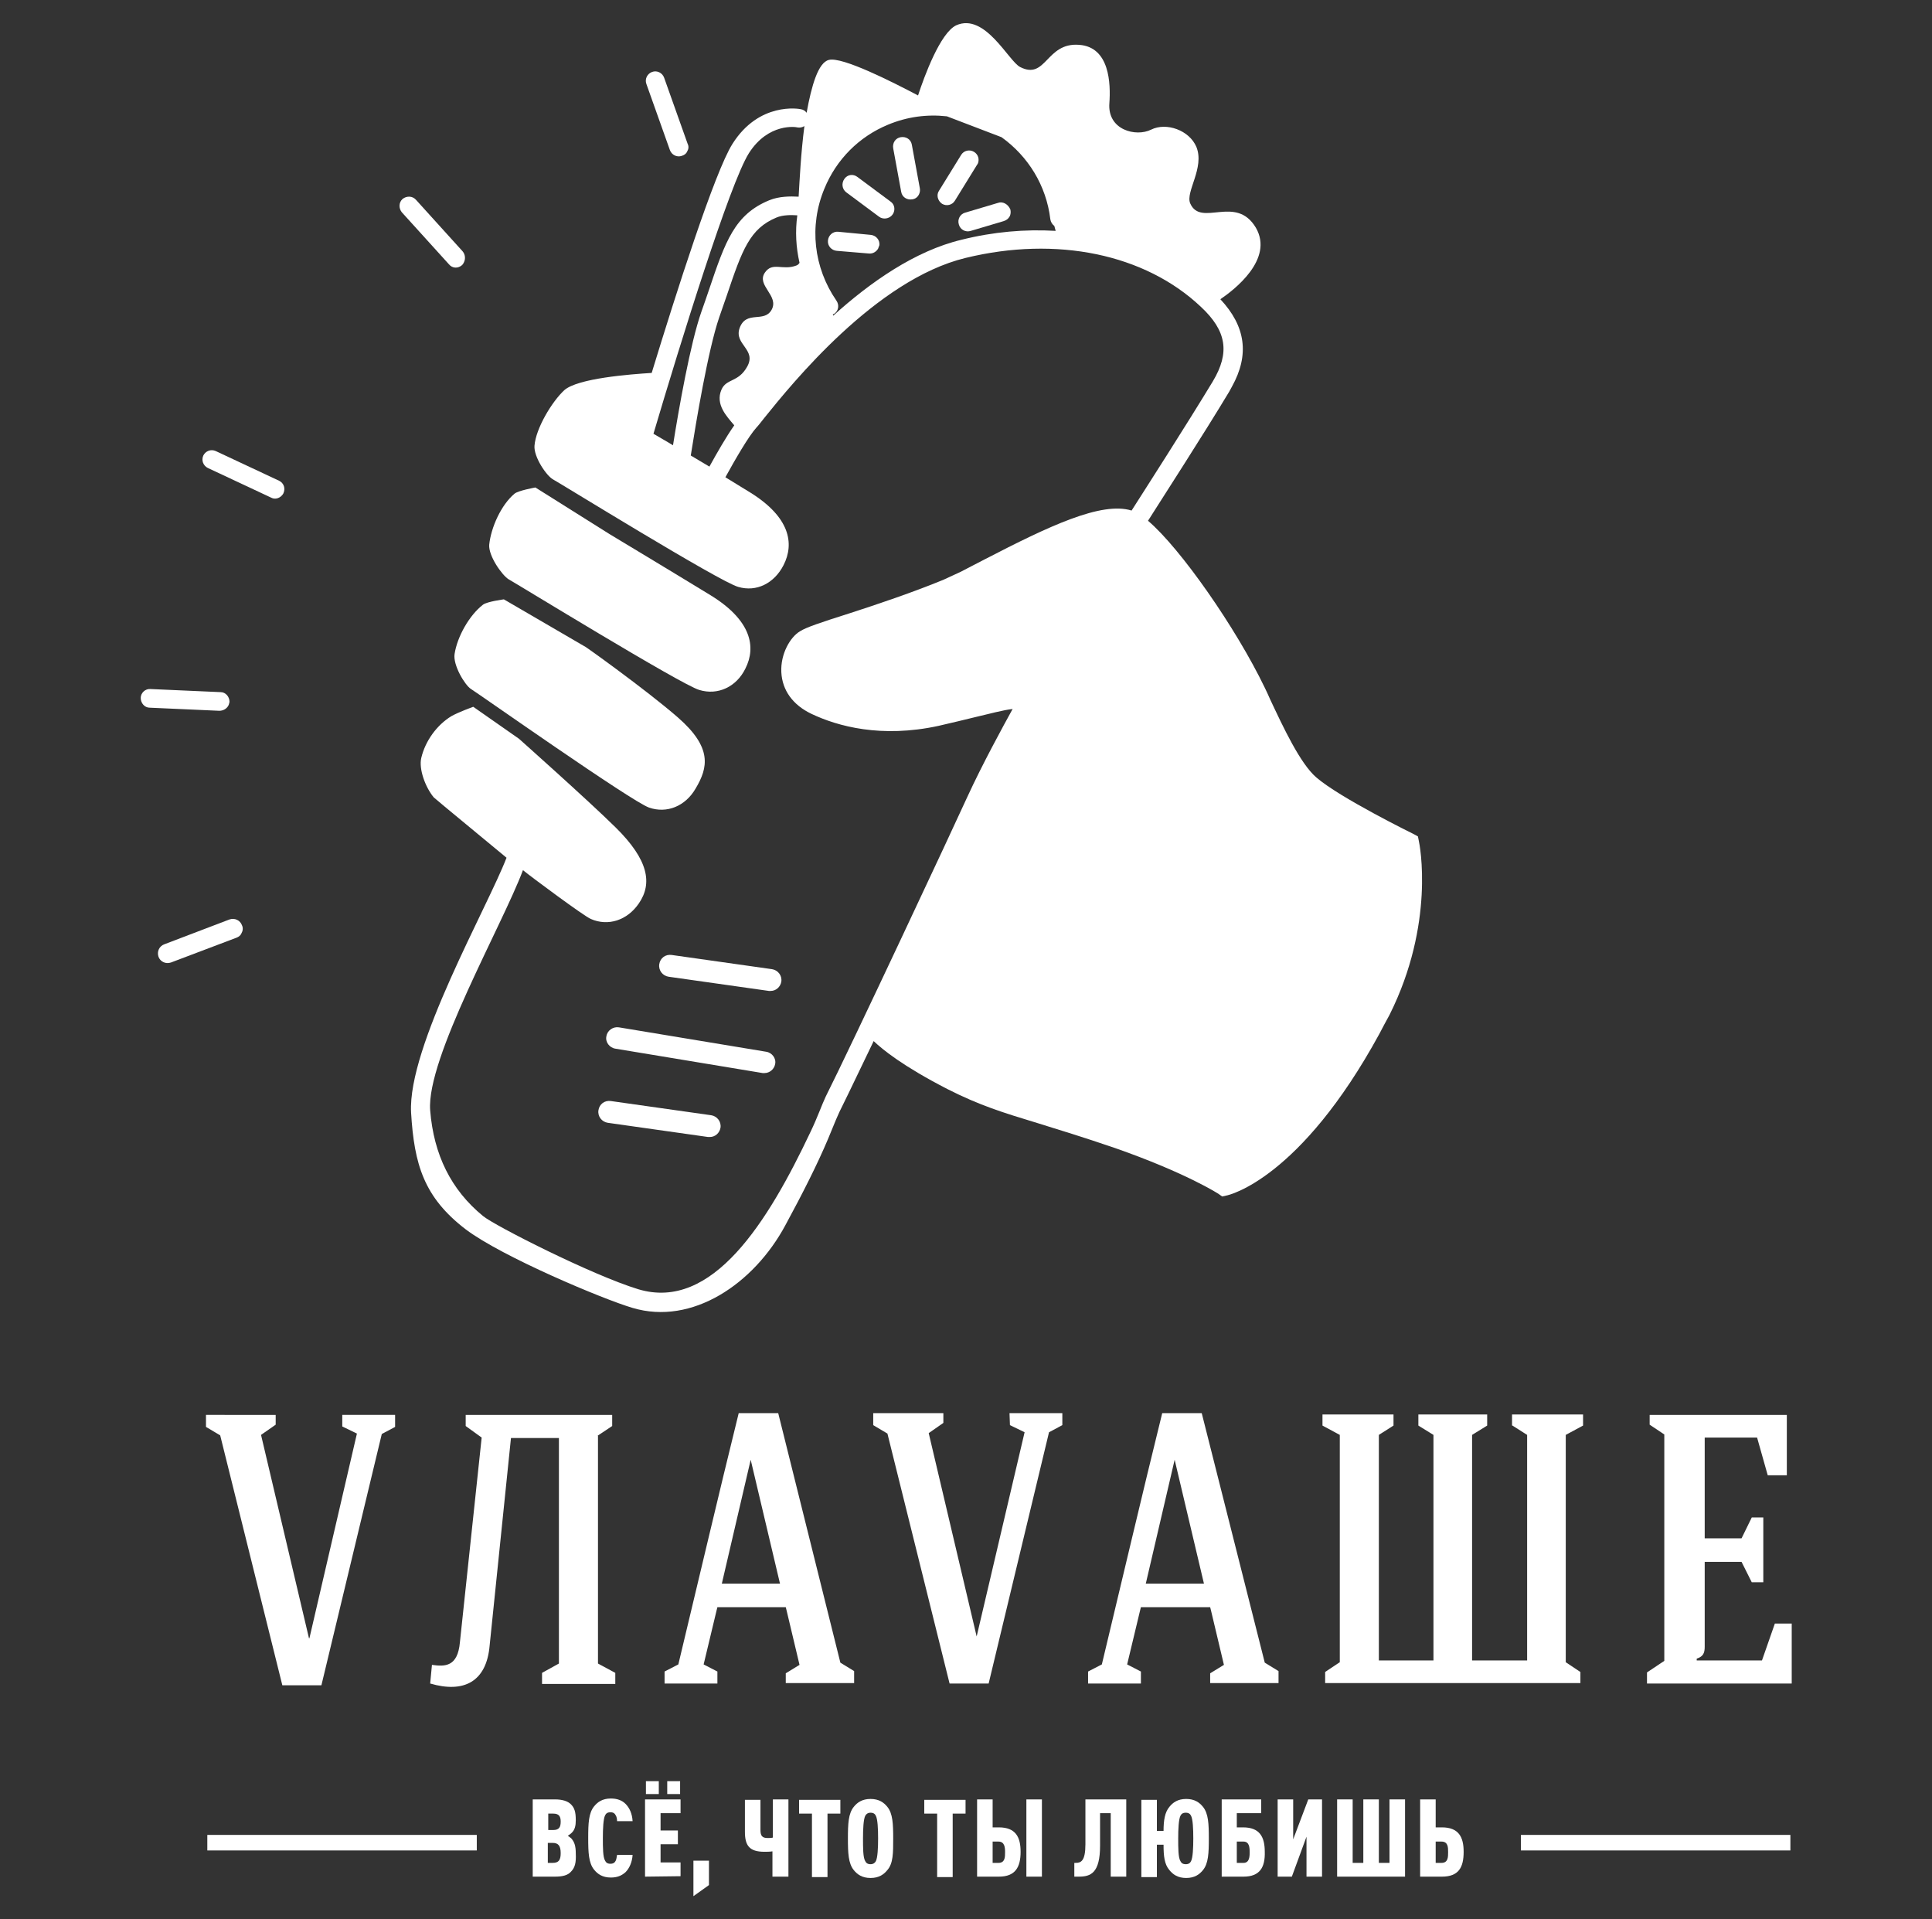 <?xml version="1.0" encoding="UTF-8"?> <!-- Generator: Adobe Illustrator 25.4.0, SVG Export Plug-In . SVG Version: 6.00 Build 0) --> <svg xmlns="http://www.w3.org/2000/svg" xmlns:xlink="http://www.w3.org/1999/xlink" id="Layer_1" x="0px" y="0px" viewBox="0 0 435.2 432.3" style="enable-background:new 0 0 435.2 432.3;" xml:space="preserve"><rect x="0" y="0" width="435.2" height="432.3" fill="#333333" stroke="none"/> <style type="text/css"> .st0{fill:#FFFFFF;} </style> <g> <g> <g> <path class="st0" d="M77.1,321.3l3.3,1.6L69.7,369h-0.1l-10.8-45.8l3.3-2.3v-2.2H46.4v2.7l3.2,1.9l14,56.3h8.8L86,323l3-1.6v-2.7 H77.1V321.3z M134.6,323.4l3.3-2.2v-2.5h-33v2.5l3.6,2.6l-4.9,46.1c-0.5,5.6-3.4,5.5-6.3,5.1l-0.4,4.2c7.5,2.2,12.7-0.3,13.4-8.6 l4.8-46.7h10.8v50.8l-3.8,2.1v2.5h16.5v-2.5l-3.9-2.1v-51.3H134.6z M175.3,318.3h-8.9c-4.4,17.8-9.3,38.7-13.6,56.6l-3.1,1.6v2.7 h11.9v-2.7l-3.1-1.6l2.9-12.1l0.2-0.8H177l0.2,0.8l2.9,12.2l-3.1,1.9v2.2h15.4v-2.7l-3.1-1.9L175.3,318.3z M169.1,328.8 L169.1,328.8l6.6,27.9h-13.1L169.1,328.8z M227.5,321l3.3,1.6l-10.8,46l0,0l-10.8-45.8l3.3-2.3v-2.2h-15.8v2.7l3.2,1.9l14,56.3 h8.8l13.6-56.6l3-1.6v-2.7h-11.9L227.5,321L227.5,321z M340.7,321.1l3.3,2.1V374h-12.4v-50.8l3.4-2.1v-2.5h-15.5v2.5l3.4,2.1V374 h-12.3v-50.8l3.3-2.1v-2.5h-16v2.5l3.9,2.1v51.2l-3.3,2.2v2.5H356v-2.5l-3.3-2.2v-51.2l3.9-2.1v-2.5h-16v2.5H340.7z M270.7,318.3 h-8.9c-4.4,17.8-9.3,38.7-13.6,56.6l-3.1,1.6v2.7H257v-2.7l-3.1-1.6l2.9-12.1l0.2-0.8h15.6l0.2,0.8l2.9,12.2l-3.1,1.9v2.2H288 v-2.7l-3.1-1.9L270.7,318.3z M264.6,328.8L264.6,328.8l6.6,27.9h-13.1L264.6,328.8z M403.6,379.2H371v-2.5l3.9-2.6v-51l-3.3-2.2 v-2.2h30.9v13.6h-4.3l-2.4-8.5H384v22.7h8.3l2.3-4.7h2.6v14.6h-2.6l-2.3-4.6H384v19.1c0,1.4-0.3,2.2-1.8,2.7v0.4h14.7l2.9-8.3 h3.8L403.6,379.2L403.6,379.2z"></path> </g> <g> <g> <g> <path class="st0" d="M128.6,421.6c-0.7,0.8-1.9,1.1-3.6,1.1h-5v-17.4h5c1.7,0,2.9,0.4,3.6,1.1c0.8,0.8,1.1,1.7,1.1,3.6 c0,1.2-0.2,2.2-1,2.9c-0.2,0.2-0.5,0.4-0.8,0.6c0.3,0.2,0.6,0.4,0.8,0.6c0.7,0.8,1,1.7,1,3.4 C129.8,419.6,129.5,420.7,128.6,421.6z M124.6,408.5h-1.1v3.7h1.1c1.3,0,1.7-0.6,1.7-1.9C126.3,409.1,125.9,408.5,124.6,408.5z M124.5,415.1h-1.1v4.5h1.1c1.4,0,1.8-0.7,1.8-2.2C126.3,415.8,125.8,415.1,124.5,415.1z"></path> </g> <g> <path class="st0" d="M140.9,421.7c-0.9,0.8-1.9,1.2-3.3,1.2c-1.9,0-3-0.8-3.8-1.8c-1.2-1.5-1.3-3.8-1.3-7.1 c0-3.3,0.1-5.6,1.3-7.1c0.8-1,1.9-1.8,3.8-1.8c1.4,0,2.5,0.4,3.3,1.2c0.9,0.9,1.5,2.2,1.6,3.9H139c0-0.5-0.1-1-0.3-1.3 c-0.2-0.4-0.5-0.7-1.2-0.7s-1,0.3-1.2,0.7c-0.4,0.8-0.5,3-0.5,5.1s0,4.3,0.5,5.1c0.2,0.4,0.5,0.7,1.2,0.7s1-0.3,1.2-0.7 c0.2-0.4,0.2-0.9,0.3-1.3h3.5C142.4,419.4,141.8,420.8,140.9,421.7z"></path> </g> <g> <path class="st0" d="M145.3,422.7v-17.4h8v3.1h-4.5v3.9h3.9v3.1h-3.9v4.1h4.5v3.1L145.3,422.7L145.3,422.7z M145.5,404.1v-2.9 h2.9v2.9H145.5z M150.3,404.1v-2.9h2.9v2.9H150.3z"></path> </g> <g> <path class="st0" d="M156.2,427.1v-8h3.5v5.5L156.2,427.1z"></path> </g> <g> <path class="st0" d="M174,422.7V417c-0.6,0.1-1.2,0.1-1.8,0.1c-3.4,0-4.4-1.4-4.4-4.5v-7.2h3.5v6.8c0,1.3,0.4,1.8,1.6,1.8 c0.5,0,0.8,0,1.2-0.1v-8.6h3.5v17.4L174,422.7L174,422.7z"></path> </g> <g> <path class="st0" d="M186.4,408.5v14.3h-3.5v-14.3H180v-3.1h9.3v3.1H186.4z"></path> </g> <g> <path class="st0" d="M199.9,421.2c-0.8,1-1.9,1.8-3.8,1.8s-3-0.8-3.8-1.8c-1.2-1.5-1.3-3.8-1.3-7.1c0-3.3,0.1-5.6,1.3-7.1 c0.8-1,1.9-1.8,3.8-1.8s3,0.8,3.8,1.8c1.2,1.5,1.3,3.8,1.3,7.1C201.2,417.4,201.2,419.7,199.9,421.2z M197.3,409 c-0.2-0.4-0.5-0.7-1.2-0.7c-0.6,0-1,0.3-1.2,0.7c-0.4,0.8-0.5,3-0.5,5.1s0,4.3,0.5,5.1c0.2,0.4,0.5,0.7,1.2,0.7 c0.6,0,1-0.3,1.2-0.7c0.4-0.8,0.5-3,0.5-5.1C197.8,411.9,197.7,409.8,197.3,409z"></path> </g> <g> <path class="st0" d="M214.6,408.5v14.3h-3.5v-14.3h-2.9v-3.1h9.3v3.1H214.6z"></path> </g> <g> <path class="st0" d="M225,422.7h-4.9v-17.4h3.5v6.3h1.4c3.8,0,4.9,2.2,4.9,5.5C229.9,420.6,228.7,422.7,225,422.7z M224.9,414.8h-1.3v4.8h1.3c1.5,0,1.5-1.3,1.5-2.4C226.4,416.1,226.3,414.8,224.9,414.8z M231.2,422.7v-17.4h3.5v17.4H231.2z"></path> </g> <g> <path class="st0" d="M250.2,422.7v-14.3h-2.4v7.3c0,6.2-2.1,7-4.8,7h-1v-3.1h0.3c1.2,0,2.2-0.4,2.2-4.2v-10.1h9.2v17.4 L250.2,422.7L250.2,422.7z"></path> </g> <g> <path class="st0" d="M271,421.2c-0.8,1-1.9,1.8-3.8,1.8s-3-0.8-3.8-1.8c-1.1-1.3-1.3-3.1-1.3-5.7h-1.5v7.3h-3.5v-17.4h3.5v7 h1.5c0-2.4,0.3-4.2,1.3-5.4c0.8-1,1.9-1.8,3.8-1.8s3,0.8,3.8,1.8c1.2,1.5,1.3,3.8,1.3,7.1C272.3,417.4,272.2,419.7,271,421.2z M268.3,409c-0.2-0.4-0.5-0.7-1.2-0.7s-1,0.3-1.2,0.7c-0.4,0.8-0.5,3-0.5,5.1s0,4.3,0.5,5.1c0.2,0.4,0.5,0.7,1.2,0.7 s1-0.3,1.2-0.7c0.4-0.8,0.5-3,0.5-5.1C268.8,411.9,268.7,409.8,268.3,409z"></path> </g> <g> <path class="st0" d="M280.1,422.7h-4.9v-17.4h8.9v3.1h-5.5v3.2h1.4c3.8,0,4.9,2.2,4.9,5.5C285,420.6,283.8,422.7,280.1,422.7z M280.1,414.8h-1.5v4.8h1.5c1.3,0,1.4-1.3,1.4-2.4C281.5,416.1,281.4,414.8,280.1,414.8z"></path> </g> <g> <path class="st0" d="M294.3,422.7v-9l-3.3,9h-3.2v-17.4h3.5v9l3.4-9h3.1v17.4H294.3z"></path> </g> <g> <path class="st0" d="M301.2,422.7v-17.4h3.5v14.3h2.4v-14.3h3.5v14.3h2.4v-14.3h3.5v17.4H301.2z"></path> </g> <g> <path class="st0" d="M324.8,422.7h-4.9v-17.4h3.5v6.3h1.4c3.8,0,4.9,2.2,4.9,5.5C329.7,420.6,328.6,422.7,324.8,422.7z M324.7,414.8h-1.3v4.8h1.3c1.5,0,1.5-1.3,1.5-2.4C326.2,416.1,326.2,414.8,324.7,414.8z"></path> </g> </g> <g> <rect x="46.7" y="413.3" class="st0" width="60.7" height="3.5"></rect> </g> <g> <rect x="342.6" y="413.3" class="st0" width="60.7" height="3.5"></rect> </g> </g> </g> <g> <g> <path class="st0" d="M167.9,150.6c2.5-4.9,1.3-10.9-7.8-16.5c-8.5-5.2-22.8-13.8-22.8-13.8l-16.7-10.5c0,0-3.9,0.7-4.7,1.4 c-3,2.5-5.3,7.6-5.7,11.5c-0.2,2.5,2.9,6.9,4.4,7.8c1.5,0.8,38.8,23.7,42.9,24.9C161.7,156.7,165.9,154.7,167.9,150.6z"></path> </g> <g> <path class="st0" d="M146.2,181.9c4,1.4,8.2-0.3,10.5-4.3c2.8-4.7,3.8-9.2-4-16c-7.1-6.2-21.8-16.7-21-16L113.5,135 c0,0-3.8,0.5-4.7,1.2c-3.1,2.4-5.8,7.2-6.4,11.1c-0.4,2.5,2.3,7,3.7,7.9C107.6,156.1,142.2,180.5,146.2,181.9z"></path> </g> <g> <path class="st0" d="M319.6,189.4l-0.2-1l-0.9-0.5c-0.2-0.1-16.7-8.2-22-12.8c-3.6-3.1-7.4-11.2-10.4-17.6 c-0.4-0.9-0.8-1.8-1.2-2.6c-6.5-13.5-19-31.4-26.3-37.6c3.1-4.9,12.6-19.6,18.3-29.1c0.2-0.4,0.4-0.7,0.6-1.1 c4-7.2,3.1-13.6-2.6-19.7c3.1-2.1,12.1-9,8-16.1c-4.5-7.6-12.4,0-14.8-5.5c-1.1-2.6,3.3-8,1.4-12.7c-1.6-3.8-6.8-5.6-10.2-3.9 c-3.4,1.7-9.9,0.1-9.4-6c0.3-4.3,0.1-12.6-6.8-13.1c-7.5-0.6-7.4,8-13.3,5c-2.6-1.3-7.9-12.3-14.4-9.4 c-3.6,1.7-7.2,11.5-8.6,15.8c-5.7-3-17.1-8.8-20.1-8c-2.4,0.6-3.9,5.8-5,11.9c-0.3-0.4-0.7-0.7-1.3-0.8 c-0.4-0.1-9.4-1.7-15.4,7.8c-4,6.3-12.7,33.6-18.2,51.6c-4.8,0.3-16.7,1.2-19.7,3.9c-2.8,2.6-6.4,8.6-6.7,12.5 c-0.2,2.5,2.7,6.8,4.2,7.6c1.5,0.8,37.6,23.1,41.7,24.2c4.1,1.2,8.1-0.8,10.2-4.9c2.5-4.9,1.4-10.8-7.4-16.3 c-1.6-1-3.6-2.2-5.7-3.5c2.2-4,5.2-9.2,7-11.2c0.4-0.4,1-1.2,1.8-2.2c6.2-7.7,25.1-31.1,45.3-36c20.5-5,40.4-0.9,53,11 c5.8,5.4,6.6,10.3,2.7,16.8c-5.8,9.6-15.3,24.4-18.3,29.1c-6.8-2.1-18.6,3.5-33.1,11c-2,1-3.8,2-5.4,2.8l-3.9,1.8 c-6.8,2.8-14.8,5.5-21.3,7.6c-6.3,2-9.6,3.1-11,4c-2.2,1.3-4.4,5.1-4.2,9.2c0.2,4.1,2.6,7.4,6.8,9.4c5.9,2.8,15.7,5.5,28.6,2.7 c3.1-0.7,5.9-1.4,8.4-2c3-0.7,6.3-1.6,8.3-1.8c-2.2,4-6.8,12.4-10.2,19.8c-2.9,6.4-26.4,56.6-31.9,67.5c-0.9,1.9-1.9,4.8-3.4,7.9 c-9.6,20.3-22.1,40.5-38.8,35.5c-10.5-3.2-32.5-14.4-35-16.5c-7.2-5.9-11.1-13.8-11.9-23.8c-0.9-11.7,16.3-41.8,20.9-54.1 c1.7,1.4,13.8,10.4,15.3,11c3.9,1.7,8.2,0.3,10.8-3.5c3.1-4.5,2.2-9.8-5.2-17.1c-6.4-6.3-21.8-20-21.8-20l-10.3-7.2 c0,0-3.3,1.2-4.9,2.1c-3.3,2-5.9,5.6-6.8,9.4c-0.6,2.5,0.9,6.6,2.8,8.9c0.5,0.5,13.3,11,16.4,13.6c-4.3,11.2-22.3,42.6-21.5,57.4 c0.7,11.7,2.9,19.1,12.3,26.3c8.2,6.2,31.1,15.8,37.6,17.7c13.4,4,27.3-5.4,34.4-18.6c3.8-7,7.2-13.7,9.6-19.4 c1.3-3.2,2.4-5.9,3.3-7.6c1.4-2.8,3.9-8.1,7-14.5c2,1.9,6.5,5.6,16.6,10.8c7.3,3.7,12.5,5.3,20.4,7.7c4.5,1.4,10.1,3.1,17.4,5.6 c16,5.6,23.3,10.3,23.4,10.4l0.7,0.5l0.9-0.2c0.7-0.1,16.7-3.8,34.5-36.4c0.7-1.4,1.5-2.8,2.3-4.3 C323.3,208,319.8,190.2,319.6,189.4z M179.4,59.8c-3.1,1.2-5.4-0.9-7.1,1.6c-2,2.9,3.3,5.2,1.5,8.4c-1.7,3-5.7,0-7.2,4.1 c-1.3,3.7,3.9,4.8,1.7,8.7c-2,3.6-4.7,2.6-5.8,5.2c-1.4,3.3,1.2,6,2.9,8c-1.9,2.7-4,6.4-5.6,9.3c-1.4-0.8-2.8-1.7-4.2-2.5 c1.2-7.6,3.9-23.8,6.4-31.1c0.6-1.8,1.2-3.4,1.7-4.9c3.5-10.4,5.2-15.1,11.2-17.6c1.4-0.6,3.3-0.6,4.7-0.5 c-0.5,3.6-0.3,7.2,0.5,10.7C179.9,59.5,179.7,59.7,179.4,59.8z M179.9,44.3c-1.9-0.1-4.4-0.1-6.6,0.8c-7.8,3.2-9.9,9.2-13.6,20.2 c-0.5,1.5-1.1,3.2-1.7,4.9c-2.5,7.1-5.1,21.9-6.4,30.1c-1.6-1-3.1-1.8-4.4-2.6c6.1-20.6,17.2-56.4,21.5-63.2 c4.4-6.9,10.7-5.9,10.9-5.8c0.6,0.1,1.1,0,1.6-0.3C180.4,34.5,180.1,40.9,179.9,44.3z M216.6,54c-10.5,2.5-20.6,9.6-28.9,17.1 l-0.1-0.3c0.1,0,0.2-0.1,0.3-0.1c1-0.7,1.2-2,0.5-3c-5.1-7.4-6.2-16.8-2.7-25.2c2.7-6.6,7.8-11.7,14.3-14.4 c4.3-1.8,8.8-2.4,13.3-1.9l12.3,4.7c6,4.3,10.1,10.9,11,18.5c0.1,0.6,0.4,1.1,0.9,1.5l0.3,1.1C230.9,51.6,223.8,52.2,216.6,54z"></path> </g> <g> <path class="st0" d="M188.8,52.2c-1.2-0.1-2.2,0.8-2.3,2s0.8,2.2,2,2.3l7.2,0.6c0.9,0.1,1.7-0.4,2.1-1.1c0.1-0.3,0.2-0.5,0.3-0.8 c0.1-1.2-0.8-2.2-2-2.3L188.8,52.2z"></path> </g> <g> <path class="st0" d="M190.2,40.3c-0.7,1-0.5,2.3,0.4,3l7.4,5.5c0.9,0.7,2.3,0.5,3-0.4c0.1-0.1,0.1-0.2,0.2-0.3 c0.5-0.9,0.3-2.1-0.6-2.7l-7.4-5.5C192.2,39.1,190.9,39.3,190.2,40.3z"></path> </g> <g> <path class="st0" d="M207,43.8c0.2-0.4,0.3-0.9,0.2-1.4l-1.8-9.8c-0.2-1.2-1.3-1.9-2.5-1.7c-1.2,0.2-1.9,1.3-1.7,2.5l1.8,9.8 c0.2,1.2,1.3,1.9,2.5,1.7C206.2,44.8,206.7,44.4,207,43.8z"></path> </g> <g> <path class="st0" d="M212.2,45.9c1,0.6,2.3,0.3,2.9-0.7l5-8.1c0,0,0-0.1,0.1-0.1c0.5-1,0.2-2.2-0.8-2.8s-2.3-0.3-2.9,0.7l-5,8.1 C210.9,43.9,211.2,45.2,212.2,45.9z"></path> </g> <g> <path class="st0" d="M224.8,45.7l-7.4,2.2c-1.1,0.3-1.8,1.5-1.4,2.7c0.3,1.1,1.5,1.8,2.7,1.4l7.4-2.2c0.6-0.2,1-0.5,1.3-1 s0.3-1.1,0.2-1.6C227.1,46,225.9,45.3,224.8,45.7z"></path> </g> <g> <path class="st0" d="M53.3,211.2c0.5-0.2,0.9-0.5,1.1-1c0.3-0.5,0.4-1.2,0.1-1.8c-0.4-1.1-1.6-1.7-2.8-1.3L37,212.7 c-1.1,0.4-1.7,1.6-1.3,2.8c0.4,1.1,1.6,1.7,2.8,1.3L53.3,211.2z"></path> </g> <g> <path class="st0" d="M49.4,160.1c0.8,0,1.6-0.4,2-1.1c0.2-0.3,0.2-0.6,0.3-0.9c0-1.2-0.9-2.2-2-2.2l-15.8-0.7 c-1.2-0.1-2.2,0.9-2.2,2c0,1.2,0.9,2.2,2,2.2L49.4,160.1z"></path> </g> <g> <path class="st0" d="M63.8,111.2C63.8,111.2,63.8,111.1,63.8,111.2c0.6-1.2,0.1-2.4-0.9-2.9l-14.3-6.7c-1.1-0.5-2.3,0-2.8,1 c-0.5,1.1,0,2.3,1,2.8l14.3,6.7C62,112.6,63.2,112.2,63.8,111.2z"></path> </g> <g> <path class="st0" d="M104.1,59.7c0.2-0.2,0.3-0.4,0.4-0.6c0.4-0.8,0.3-1.8-0.3-2.5L93.7,45c-0.8-0.9-2.1-0.9-3-0.2 c-0.9,0.8-0.9,2.1-0.2,3l10.6,11.7C101.9,60.5,103.2,60.5,104.1,59.7z"></path> </g> <g> <path class="st0" d="M154.8,34.1c0.3-0.5,0.4-1.1,0.1-1.7l-5.3-14.9c-0.4-1.1-1.6-1.7-2.7-1.3c-1.1,0.4-1.7,1.6-1.3,2.7l5.3,14.9 c0.4,1.1,1.6,1.7,2.7,1.3C154.2,34.9,154.6,34.6,154.8,34.1z"></path> </g> </g> <g> <path class="st0" d="M172.2,241.7c-0.1,0-0.3,0-0.4,0l-33.2-5.5c-1.3-0.2-2.3-1.5-2-2.8c0.2-1.3,1.5-2.2,2.8-2l33.2,5.5 c1.3,0.2,2.3,1.5,2,2.8C174.4,240.8,173.4,241.7,172.2,241.7z"></path> </g> <g> <path class="st0" d="M159.9,256.1c-0.1,0-0.2,0-0.4,0l-22.6-3.2c-1.3-0.2-2.3-1.4-2.1-2.8c0.2-1.4,1.4-2.3,2.8-2.1l22.6,3.2 c1.3,0.2,2.3,1.4,2.1,2.8C162.1,255.2,161.1,256.1,159.9,256.1z"></path> </g> <g> <path class="st0" d="M173.6,223.2c-0.1,0-0.2,0-0.4,0l-22.6-3.2c-1.3-0.2-2.3-1.4-2.1-2.8s1.4-2.3,2.8-2.1l22.6,3.2 c1.3,0.2,2.3,1.4,2.1,2.8C175.8,222.3,174.8,223.2,173.6,223.2z"></path> </g> </g> </svg> 